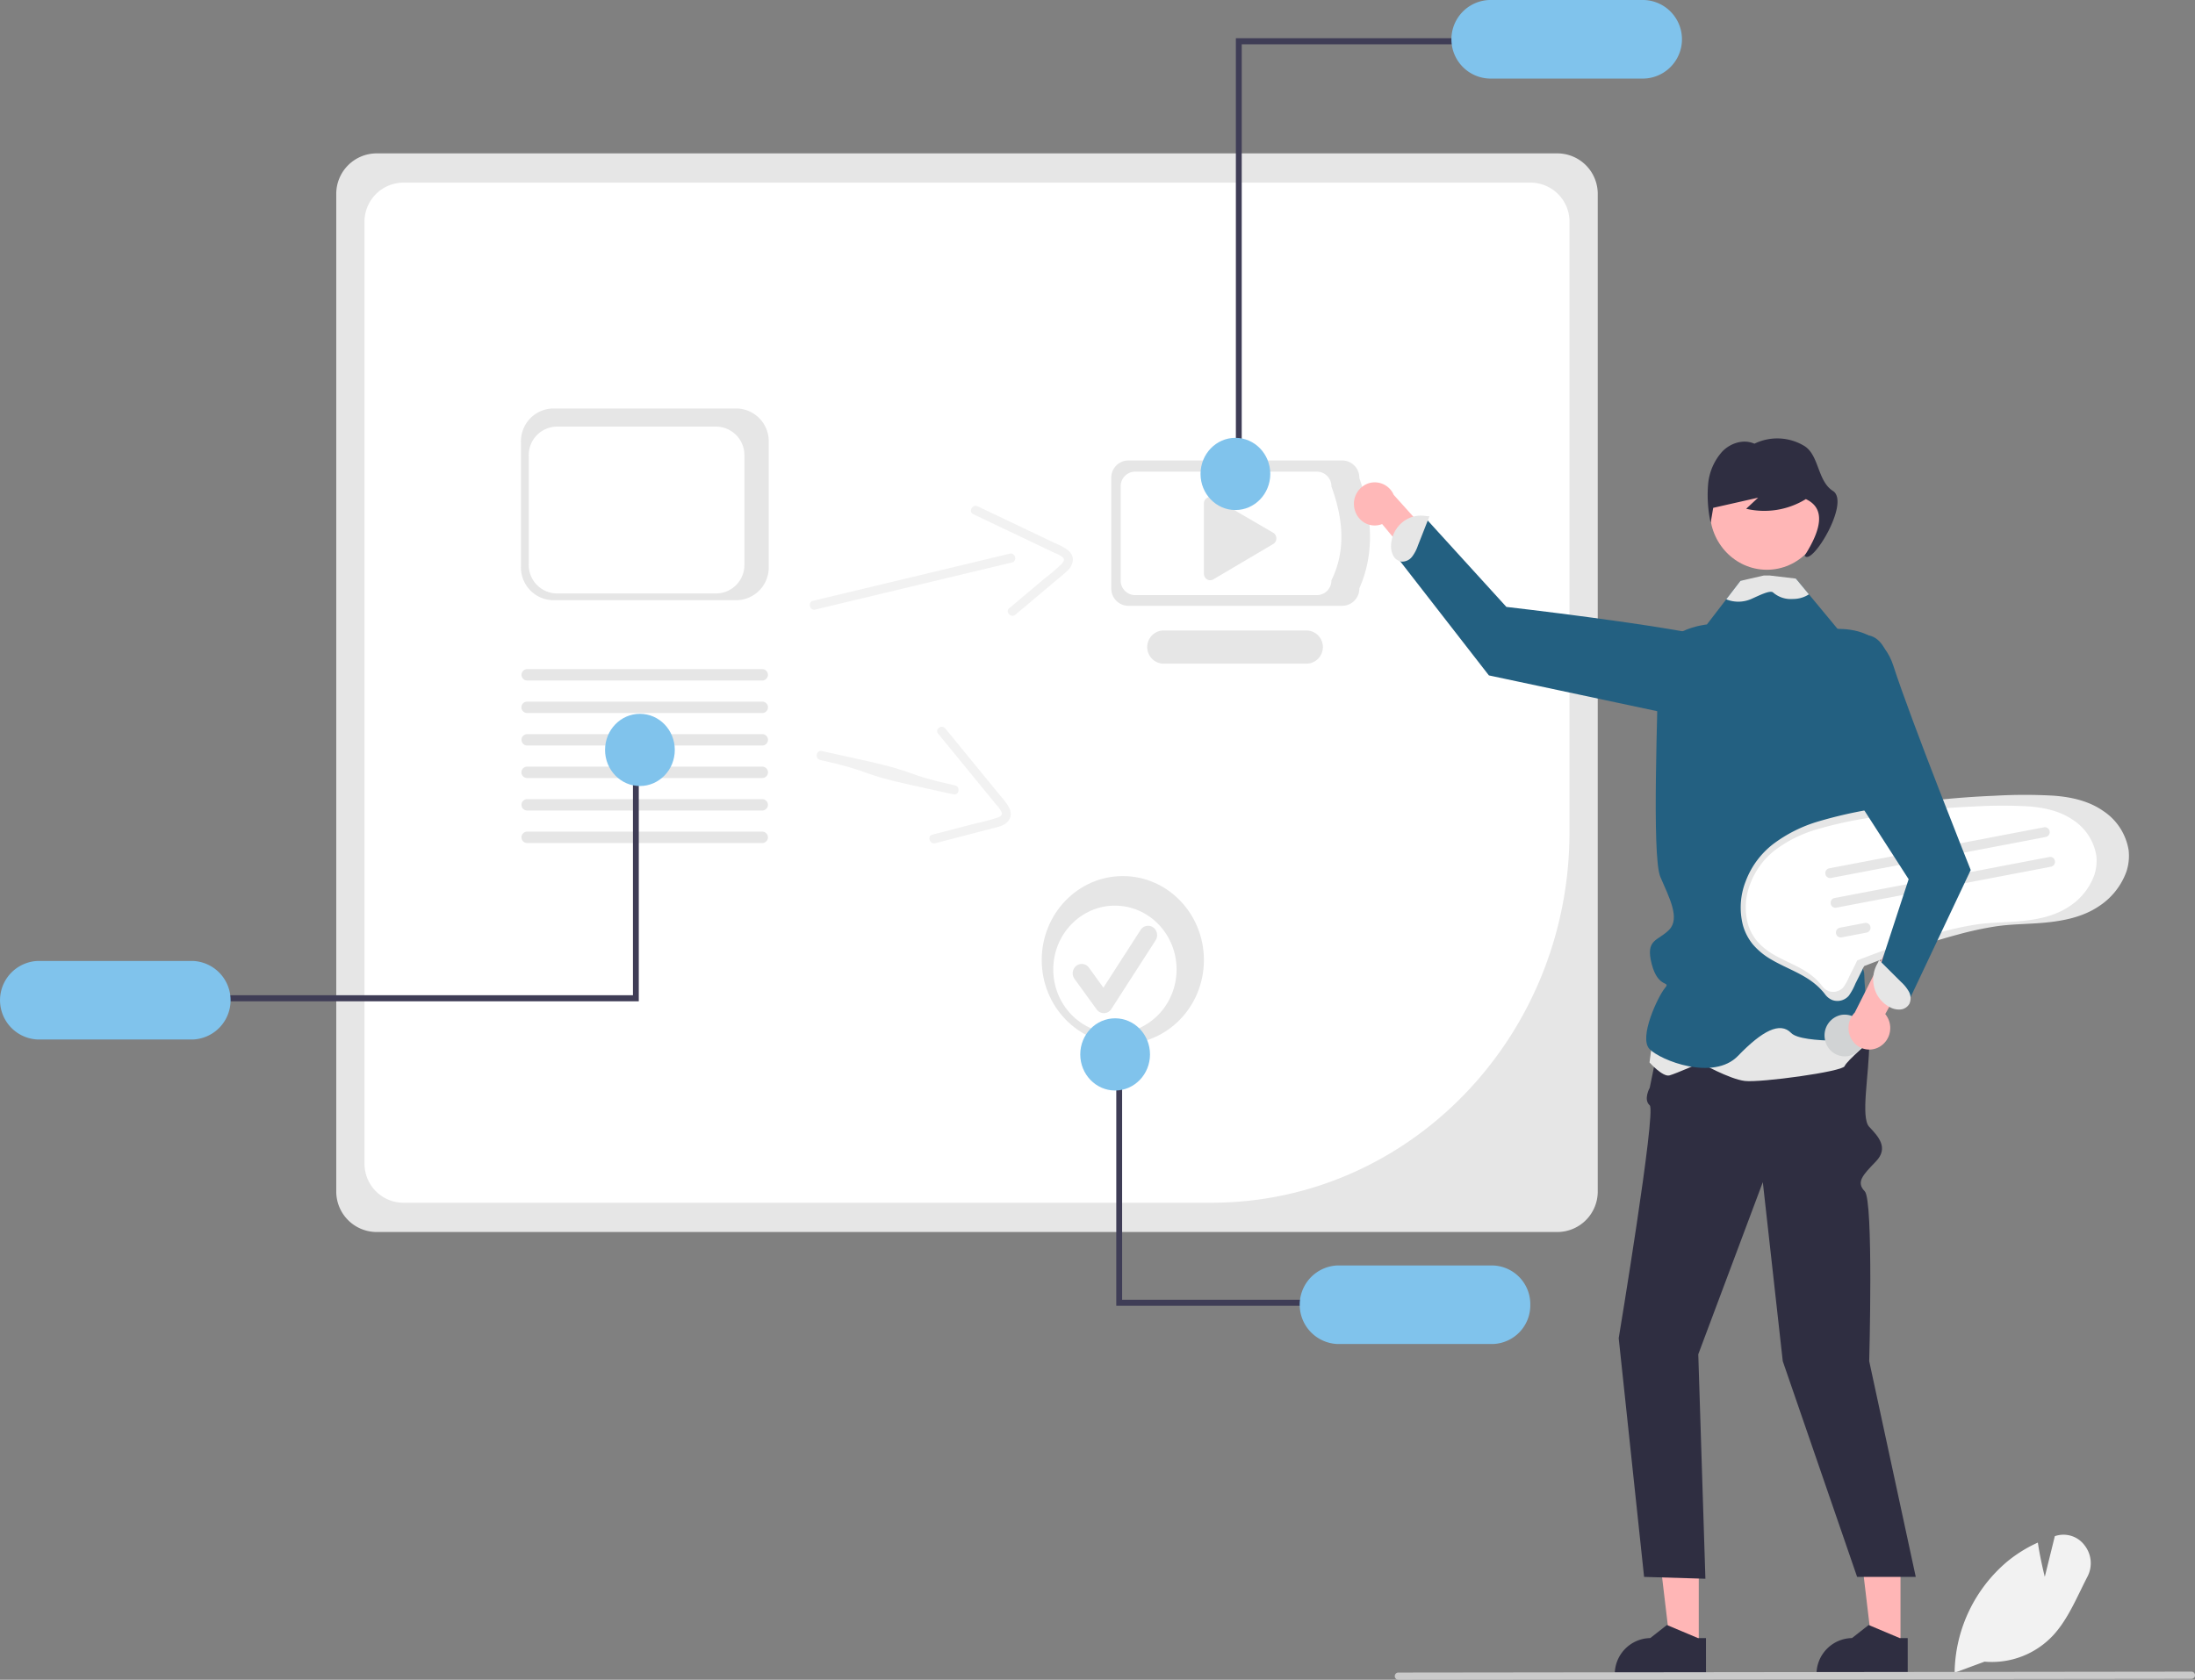 <svg xmlns="http://www.w3.org/2000/svg" width="568" height="434.797" viewBox="0 0 568 434.797">
  <rect x="0" y="0" width="568" height="434.797" fill="#808080" stroke="none"/>
  <g id="Group_9329" data-name="Group 9329" transform="translate(0)">
    <path id="Path_3623" data-name="Path 3623" d="M655.373,502.02H349.5a10.479,10.479,0,0,1-10.28-10.645V233.467a10.479,10.479,0,0,1,10.28-10.645H655.373a10.479,10.479,0,0,1,10.28,10.645V491.375A10.479,10.479,0,0,1,655.373,502.02Z" transform="translate(-252.206 -183.121)" fill="#e6e6e6"/>
    <path id="Path_3624" data-name="Path 3624" d="M358.8,232.509a10.094,10.094,0,0,0-9.9,10.254V486.3a10.094,10.094,0,0,0,9.9,10.253H568.163c51.089-.06,92.49-42.932,92.548-95.835V242.763a10.094,10.094,0,0,0-9.9-10.254Z" transform="translate(-254.574 -185.231)" fill="#fff"/>
    <path id="Path_3625" data-name="Path 3625" d="M664.549,362.064H609.087a4.447,4.447,0,0,1-4.363-4.518V328.961a4.447,4.447,0,0,1,4.363-4.518h55.462a4.447,4.447,0,0,1,4.363,4.518c3.432,10.116,3.919,19.727,0,28.585A4.447,4.447,0,0,1,664.549,362.064Z" transform="translate(-317.158 -205.254)" fill="#e6e6e6"/>
    <path id="Path_3626" data-name="Path 3626" d="M658.765,360.108h-47.12a3.778,3.778,0,0,1-3.707-3.838V331.983a3.778,3.778,0,0,1,3.707-3.838h47.121a3.778,3.778,0,0,1,3.707,3.838c3.18,8.649,3.692,16.834,0,24.286A3.778,3.778,0,0,1,658.765,360.108Z" transform="translate(-317.944 -206.061)" fill="#fff"/>
    <path id="Path_3627" data-name="Path 3627" d="M658.417,389.292H621.055a4.3,4.3,0,0,1-.016-8.585h37.377a4.3,4.3,0,0,1,0,8.585Z" transform="translate(-320.137 -217.509)" fill="#e6e6e6"/>
    <path id="Path_3628" data-name="Path 3628" d="M638.081,336.528a1.656,1.656,0,0,0-1.621,1.681V356.4a1.69,1.69,0,0,0,.807,1.451,1.572,1.572,0,0,0,1.616.007l15.508-9.157a1.707,1.707,0,0,0-.008-2.92l-15.508-9.038a1.574,1.574,0,0,0-.8-.218Z" transform="translate(-324.922 -207.886)" fill="#e6e6e6"/>
    <path id="Path_3629" data-name="Path 3629" d="M927.248,682.667a6.788,6.788,0,0,0-7.395-2.447l-.29.089-2.6,10.527c-.39-1.569-1.225-5.111-1.751-8.578l-.045-.287-.258.117a35.09,35.09,0,0,0-7.617,4.754,38.314,38.314,0,0,0-13.659,28.487l0,.2,0,.127.345-.127,7.4-2.739a21.668,21.668,0,0,0,17.81-6.877c2.99-3.265,5.04-7.465,7.023-11.528.581-1.184,1.175-2.405,1.783-3.58A7.5,7.5,0,0,0,927.248,682.667Z" transform="translate(-387.833 -282.681)" fill="#f2f2f2"/>
    <path id="Path_3630" data-name="Path 3630" d="M687.961,338.353a5.543,5.543,0,0,0,2.663,3.8,5.2,5.2,0,0,0,4.525.327l22.113,26.638,2.8-9.834-21.923-24.371a5.328,5.328,0,0,0-6.563-2.963,5.607,5.607,0,0,0-3.615,6.4Z" transform="translate(-337.495 -206.83)" fill="#ffb8b8"/>
    <path id="Path_3631" data-name="Path 3631" d="M578.457,537.1h-7.318l-3.481-29.23h10.8Z" transform="translate(-138.87 -110.616)" fill="#ffb6b6"/>
    <path id="Path_3632" data-name="Path 3632" d="M798.746,713.2l-7.813-3.291-.224-.1-4.314,3.386a9.353,9.353,0,0,0-9.185,9.509v.311h23.6V713.2Z" transform="translate(-359.355 -289.189)" fill="#2f2e41"/>
    <path id="Path_3633" data-name="Path 3633" d="M647.569,537.1h-7.318l-3.482-29.23h10.8Z" transform="translate(-155.778 -110.616)" fill="#ffb6b6"/>
    <path id="Path_3634" data-name="Path 3634" d="M867.858,713.2l-7.814-3.291-.224-.1-4.314,3.386a9.353,9.353,0,0,0-9.185,9.509v.311h23.6V713.2Z" transform="translate(-376.262 -289.189)" fill="#2f2e41"/>
    <path id="Path_3635" data-name="Path 3635" d="M834.2,494.155s9.179,9.888,9.179,18.013-2.295,19.281,0,21.723,5.163,5.412,1.721,8.976-5.163,5.346-2.868,7.723,1.147,43.96,1.147,43.96l12.047,55.842H840.253L821.01,594.551l-5.163-46.336-16.7,44.554,1.844,58.1-15.867-.479-6.568-61.782s9.752-58.769,8.031-60.276,0-4.547,0-4.547l4.59-22.5Z" transform="translate(-359.684 -242.218)" fill="#2f2e41"/>
    <path id="Path_3636" data-name="Path 3636" d="M797.814,391.281s3.121-12.735-11.258-16.387-55.481-8.342-55.481-8.342L710.3,343.727l-7.039,10.585,23.286,29.965,55.174,11.735Z" transform="translate(-341.265 -209.454)" fill="#236081"/>
    <path id="Path_3637" data-name="Path 3637" d="M706.025,353.305a10.2,10.2,0,0,0,1.494-2.867l2.979-7.58-.773-.033a7.527,7.527,0,0,0-6.144,1.524,8.084,8.084,0,0,0-2.992,5.762,5.372,5.372,0,0,0,.487,2.832,2.992,2.992,0,0,0,2.184,1.658,3.25,3.25,0,0,0,2.766-1.3Z" transform="translate(-340.603 -209.228)" fill="#e6e6e6"/>
    <path id="Path_3638" data-name="Path 3638" d="M790.831,504.484,789.11,517.4s3.442,3.828,5.163,3.349,8.032-3.264,8.032-3.264,7.458,4.221,11.474,4.7,25.242-2.392,25.815-3.828,7.242-7.055,7.242-7.055l-2.652-16.391Z" transform="translate(-362.266 -242.384)" fill="#e6e6e6"/>
    <path id="Path_3639" data-name="Path 3639" d="M846.446,430.672s-1.457,12.457-.31,13.6-1.147,8.358-3.442,13.111,1.721,5.346,1.721,8.911,1.721,16.634,1.721,16.634-17.784,1.188-20.652-1.782-7.458-.594-13.768,5.941-20.016,1.188-22.884-1.782,2.232-13.663,3.953-15.736-1.658.327-3.379-6.244,1.658-5.941,4.526-8.911,0-8.317-2.295-13.663-.574-45.148-.574-54.653,12.621-10.693,12.621-10.693l5-6.5,3.672-4.782,7.194-.3.189-.006,6.959-.291,3.379,4.075,7.458,8.994,8.605,1.782c6.884,2.376,5.163,17.228,5.163,17.228Z" transform="translate(-361.988 -213.767)" fill="#236081"/>
    <ellipse id="Ellipse_140" data-name="Ellipse 140" cx="14.747" cy="15.27" rx="14.747" ry="15.27" transform="translate(442.457 116.939)" fill="#ffb6b6"/>
    <path id="Path_3640" data-name="Path 3640" d="M841.442,330.737c-4.056-2.576-3.536-9.311-7.444-11.663a13.5,13.5,0,0,0-12.866-.56c-2.752-1.219-6.05-.246-8.252,1.956a14.543,14.543,0,0,0-3.746,8.718,33.749,33.749,0,0,0,.675,9.8l.656-3.871,11.625-2.631L819,335.356a20.5,20.5,0,0,0,15.437-2.5c5.061,2.349,4.144,7.626-.3,14.628C835.862,350.455,846.063,333.672,841.442,330.737Z" transform="translate(-367.14 -203.665)" fill="#2f2e41"/>
    <path id="Path_3641" data-name="Path 3641" d="M836.78,367.38a1.178,1.178,0,0,1-.1.077,7.524,7.524,0,0,1-4.021,1.129,6.95,6.95,0,0,1-5.123-1.663c-.751-.737-3.74.82-5.7,1.681a8.38,8.38,0,0,1-6.442.077l3.672-4.782,6.051-1.389h1.511l6.78.8Z" transform="translate(-368.694 -213.545)" fill="#e6e6e6"/>
    <path id="Path_3642" data-name="Path 3642" d="M908.018,727.108l-205.27.24a.932.932,0,0,1-.01-1.863h.01l205.27-.24a.932.932,0,0,1,0,1.863Z" transform="translate(-340.917 -292.551)" fill="#cacaca"/>
    <path id="Path_3643" data-name="Path 3643" d="M424.894,124.539h-1.511V12.651H482.8v1.564h-57.9Z" transform="translate(-103.575 -2.755)" fill="#3f3d56"/>
    <path id="Path_3644" data-name="Path 3644" d="M771.091,172.066H731.057a10.175,10.175,0,0,0,0,20.337h40.034a10.175,10.175,0,0,0,0-20.337Z" transform="translate(-345.661 -172.066)" fill="#80c3ec"/>
    <ellipse id="Ellipse_141" data-name="Ellipse 141" cx="9.023" cy="9.344" rx="9.023" ry="9.344" transform="translate(310.663 113.331)" fill="#80c3ec"/>
    <path id="Path_3645" data-name="Path 3645" d="M502.841,369.748l39.586-9.486,11.363-2.723c1.421-.341.831-2.607-.591-2.266l-39.586,9.486-11.363,2.723c-1.421.341-.831,2.607.591,2.266Z" transform="translate(-291.89 -211.962)" fill="#f2f2f2"/>
    <path id="Path_3646" data-name="Path 3646" d="M557.224,341.61,578.415,351.7a6.944,6.944,0,0,1,2.005,1.124c.585.593.159,1.164-.318,1.681a48.172,48.172,0,0,1-4.511,3.855l-9.028,7.6c-1.133.954.466,2.619,1.589,1.674l7.864-6.62,3.932-3.31c1.114-.938,2.47-1.895,2.918-3.389.94-3.139-2.771-4.387-4.834-5.369l-9.229-4.4-10.425-4.966c-1.314-.626-2.478,1.39-1.154,2.02Z" transform="translate(-305.395 -208.527)" fill="#f2f2f2"/>
    <path id="Path_3647" data-name="Path 3647" d="M914.178,439.285c-3.775-2.65-8.362-3.635-12.845-3.969a133.038,133.038,0,0,0-15.3.019q-7.939.326-15.845,1.19t-15.724,2.267a112.772,112.772,0,0,0-13.847,3.138,36.636,36.636,0,0,0-11.974,5.988,21.9,21.9,0,0,0-7.036,9.64,18.5,18.5,0,0,0-.679,11.307,13.639,13.639,0,0,0,2.574,4.952,18.045,18.045,0,0,0,4.8,3.931c3.745,2.215,7.988,3.546,11.376,6.381a16.371,16.371,0,0,1,2.429,2.5,4.436,4.436,0,0,0,1.951,1.589,3.894,3.894,0,0,0,4.282-1.142,15.164,15.164,0,0,0,1.685-3.1l1.787-3.57a5.06,5.06,0,0,1,.447-.892c.134-.165-.105,0-.06-.04.025-.024.077-.023.106-.042a2.523,2.523,0,0,1,.461-.183q2.479-.979,4.981-1.9c6.156-2.272,12.385-4.366,18.714-6.062a87.839,87.839,0,0,1,9.892-2.143c4.317-.637,8.7-.563,13.037-1,4.67-.469,9.488-1.447,13.492-4.11a18,18,0,0,0,7.253-8.99,13,13,0,0,0,.605-5.566A15.011,15.011,0,0,0,914.178,439.285Z" transform="translate(-369.908 -229.357)" fill="#e6e6e6"/>
    <path id="Path_3648" data-name="Path 3648" d="M906.876,442.451c-3.412-2.4-7.556-3.285-11.607-3.587a120.238,120.238,0,0,0-13.824.017q-7.174.294-14.319,1.075T852.917,442a101.908,101.908,0,0,0-12.513,2.836,33.1,33.1,0,0,0-10.821,5.411,19.789,19.789,0,0,0-6.359,8.712,16.72,16.72,0,0,0-.614,10.218,12.322,12.322,0,0,0,2.326,4.475,16.314,16.314,0,0,0,4.333,3.553c3.384,2,7.219,3.2,10.28,5.766a14.8,14.8,0,0,1,2.195,2.26,4.009,4.009,0,0,0,1.763,1.436,3.519,3.519,0,0,0,3.869-1.031,13.7,13.7,0,0,0,1.523-2.8l1.615-3.226a4.566,4.566,0,0,1,.4-.806c.121-.149-.1,0-.054-.036.023-.022.07-.021.1-.038a2.282,2.282,0,0,1,.417-.166q2.241-.885,4.5-1.714c5.563-2.053,11.192-3.945,16.911-5.478a79.375,79.375,0,0,1,8.94-1.937c3.9-.575,7.862-.509,11.781-.9,4.22-.424,8.574-1.308,12.193-3.714a16.269,16.269,0,0,0,6.554-8.124,11.749,11.749,0,0,0,.547-5.03A13.565,13.565,0,0,0,906.876,442.451Z" transform="translate(-370.333 -230.134)" fill="#fff"/>
    <path id="Path_3649" data-name="Path 3649" d="M906.4,448.329l-55.6,10.618a1.233,1.233,0,0,1-1.436-1.017,1.272,1.272,0,0,1,.982-1.487h.007l55.6-10.618a1.234,1.234,0,0,1,1.433,1.022,1.272,1.272,0,0,1-.987,1.484Z" transform="translate(-377.002 -231.687)" fill="#e6e6e6"/>
    <path id="Path_3650" data-name="Path 3650" d="M908.213,458.159l-55.6,10.618a1.233,1.233,0,0,1-1.436-1.017,1.272,1.272,0,0,1,.982-1.487h.007l55.6-10.618a1.234,1.234,0,0,1,1.433,1.022,1.272,1.272,0,0,1-.987,1.484Z" transform="translate(-377.446 -233.828)" fill="#e6e6e6"/>
    <path id="Path_3651" data-name="Path 3651" d="M860.91,479.98l-6.479,1.237A1.234,1.234,0,0,1,853,480.2a1.271,1.271,0,0,1,.986-1.484l6.479-1.237A1.234,1.234,0,0,1,861.9,478.5,1.271,1.271,0,0,1,860.91,479.98Z" transform="translate(-377.89 -238.581)" fill="#e6e6e6"/>
    <path id="Path_8537" data-name="Path 8537" d="M5.267,0a5.244,5.244,0,0,1,5.2,5.375A5.4,5.4,0,0,1,5.2,10.816,5.244,5.244,0,0,1,0,5.441,5.4,5.4,0,0,1,5.267,0Z" transform="matrix(0.983, -0.181, 0.181, 0.983, 471.248, 263.669)" fill="#d1d3d4"/>
    <path id="Path_3652" data-name="Path 3652" d="M458.294,356.869H410.807a8.476,8.476,0,0,1-8.315-8.61V315.85a8.477,8.477,0,0,1,8.315-8.61h47.487a8.476,8.476,0,0,1,8.315,8.61v32.408A8.476,8.476,0,0,1,458.294,356.869Z" transform="translate(-267.684 -201.507)" fill="#e6e6e6"/>
    <path id="Path_3653" data-name="Path 3653" d="M453.728,356.429H412.4a7.377,7.377,0,0,1-7.237-7.494V320.729a7.377,7.377,0,0,1,7.237-7.494h41.328a7.377,7.377,0,0,1,7.237,7.494v28.206a7.377,7.377,0,0,1-7.237,7.493Z" transform="translate(-268.338 -202.813)" fill="#fff"/>
    <path id="Path_3654" data-name="Path 3654" d="M465.027,407.2H404.094a1.473,1.473,0,0,1,0-2.945h60.932a1.473,1.473,0,0,1,0,2.945Z" transform="translate(-267.729 -222.637)" fill="#e6e6e6"/>
    <path id="Path_3655" data-name="Path 3655" d="M465.027,396.441H404.094a1.473,1.473,0,0,1,0-2.944h60.932a1.473,1.473,0,0,1,0,2.944Z" transform="translate(-267.729 -220.294)" fill="#e6e6e6"/>
    <path id="Path_3656" data-name="Path 3656" d="M465.027,417.952H404.095a1.473,1.473,0,0,1,0-2.944h60.932a1.473,1.473,0,0,1,0,2.945Z" transform="translate(-267.729 -224.98)" fill="#e6e6e6"/>
    <path id="Path_3657" data-name="Path 3657" d="M465.027,428.707H404.095a1.473,1.473,0,0,1,0-2.945h60.932a1.473,1.473,0,0,1,0,2.945Z" transform="translate(-267.729 -227.322)" fill="#e6e6e6"/>
    <path id="Path_3658" data-name="Path 3658" d="M465.027,439.463H404.095a1.473,1.473,0,0,1,0-2.944h60.932a1.473,1.473,0,0,1,0,2.944Z" transform="translate(-267.729 -229.665)" fill="#e6e6e6"/>
    <path id="Path_3659" data-name="Path 3659" d="M465.027,450.218H404.094a1.473,1.473,0,0,1,0-2.944h60.932a1.473,1.473,0,0,1,0,2.944Z" transform="translate(-267.729 -232.007)" fill="#e6e6e6"/>
    <path id="Path_3660" data-name="Path 3660" d="M181.931,254.306h1.511v60.263H74.173V313H181.931Z" transform="translate(-18.145 -55.389)" fill="#3f3d56"/>
    <path id="Path_3661" data-name="Path 3661" d="M233.845,510.4h40.034a10.175,10.175,0,0,0,0-20.337H233.845a10.175,10.175,0,0,0,0,20.337Z" transform="translate(-224.025 -241.328)" fill="#80c3ec"/>
    <ellipse id="Ellipse_143" data-name="Ellipse 143" cx="9.023" cy="9.344" rx="9.023" ry="9.344" transform="translate(156.569 184.77)" fill="#80c3ec"/>
    <path id="Path_3662" data-name="Path 3662" d="M504.7,422.9c13.248,2.916,9.878,3.485,23.126,6.4l11.408,2.511c1.427.314,1.818-2,.39-2.312-13.248-2.916-9.878-3.485-23.126-6.4l-11.408-2.511C503.665,420.273,503.274,422.585,504.7,422.9Z" transform="translate(-292.47 -226.189)" fill="#f2f2f2"/>
    <path id="Path_3663" data-name="Path 3663" d="M544.662,414.338l15.078,18.431a7.25,7.25,0,0,1,1.358,1.9c.288.794-.331,1.124-.975,1.383a46.43,46.43,0,0,1-5.662,1.517L543.175,440.5c-1.417.368-.648,2.577.756,2.213l9.83-2.554,4.915-1.277c1.392-.362,3.012-.635,4.028-1.792,2.134-2.432-.719-5.189-2.186-6.982l-6.566-8.026-7.417-9.067c-.935-1.143-2.813.174-1.871,1.325Z" transform="translate(-301.916 -224.449)" fill="#f2f2f2"/>
    <ellipse id="Ellipse_144" data-name="Ellipse 144" cx="20.984" cy="21.729" rx="20.984" ry="21.729" transform="translate(269.568 226.77)" fill="#e6e6e6"/>
    <ellipse id="Ellipse_145" data-name="Ellipse 145" cx="15.953" cy="16.519" rx="15.953" ry="16.519" transform="translate(272.554 234.42)" fill="#fff"/>
    <path id="Path_3664" data-name="Path 3664" d="M599.57,501.04a2.308,2.308,0,0,1-1.867-.967l-5.725-7.9a2.474,2.474,0,0,1,.465-3.384,2.282,2.282,0,0,1,3.268.482v0l3.745,5.171,9.619-14.941a2.286,2.286,0,0,1,3.237-.67,2.47,2.47,0,0,1,.647,3.352l-11.449,17.784a2.317,2.317,0,0,1-1.878,1.076Z" transform="translate(-313.925 -238.791)" fill="#e6e6e6"/>
    <path id="Path_3665" data-name="Path 3665" d="M865.435,507.551a5.557,5.557,0,0,0,2.57-3.871,5.692,5.692,0,0,0-1.216-4.526l16.849-30.488-9.886.556L858.9,498.767a5.729,5.729,0,0,0-.5,7.4,5.269,5.269,0,0,0,7.033,1.388Z" transform="translate(-378.943 -236.667)" fill="#ffb8b8"/>
    <path id="Path_3666" data-name="Path 3666" d="M842.951,381.411s17.845-5.94,22.434,8.317S885.4,442.6,885.4,442.6l-16.576,35.049-7.458-8.317,7.97-24.356-22.947-35.643Z" transform="translate(-375.437 -217.395)" fill="#236081"/>
    <path id="Path_3667" data-name="Path 3667" d="M874.971,497.936a10.009,10.009,0,0,0-2.018-2.5l-5.694-5.675-.317.731a8.245,8.245,0,0,0-.91,6.474,7.937,7.937,0,0,0,4.059,5.014,4.885,4.885,0,0,0,2.721.582,2.971,2.971,0,0,0,2.3-1.485A3.52,3.52,0,0,0,874.971,497.936Z" transform="translate(-381.012 -241.261)" fill="#e6e6e6"/>
    <path id="Path_3668" data-name="Path 3668" d="M383.923,355.068h-1.511v60.263h51.106v-1.564H383.923Z" transform="translate(-93.552 -77.335)" fill="#3f3d56"/>
    <path id="Path_3669" data-name="Path 3669" d="M728.941,601a10.008,10.008,0,0,0-9.82-10.169H679.087a10.175,10.175,0,0,0,0,20.337h40.034A10.008,10.008,0,0,0,728.941,601Z" transform="translate(-332.948 -263.274)" fill="#80c3ec"/>
    <ellipse id="Ellipse_146" data-name="Ellipse 146" cx="9.023" cy="9.344" rx="9.023" ry="9.344" transform="translate(279.539 263.586)" fill="#80c3ec"/>
  </g>
</svg>
